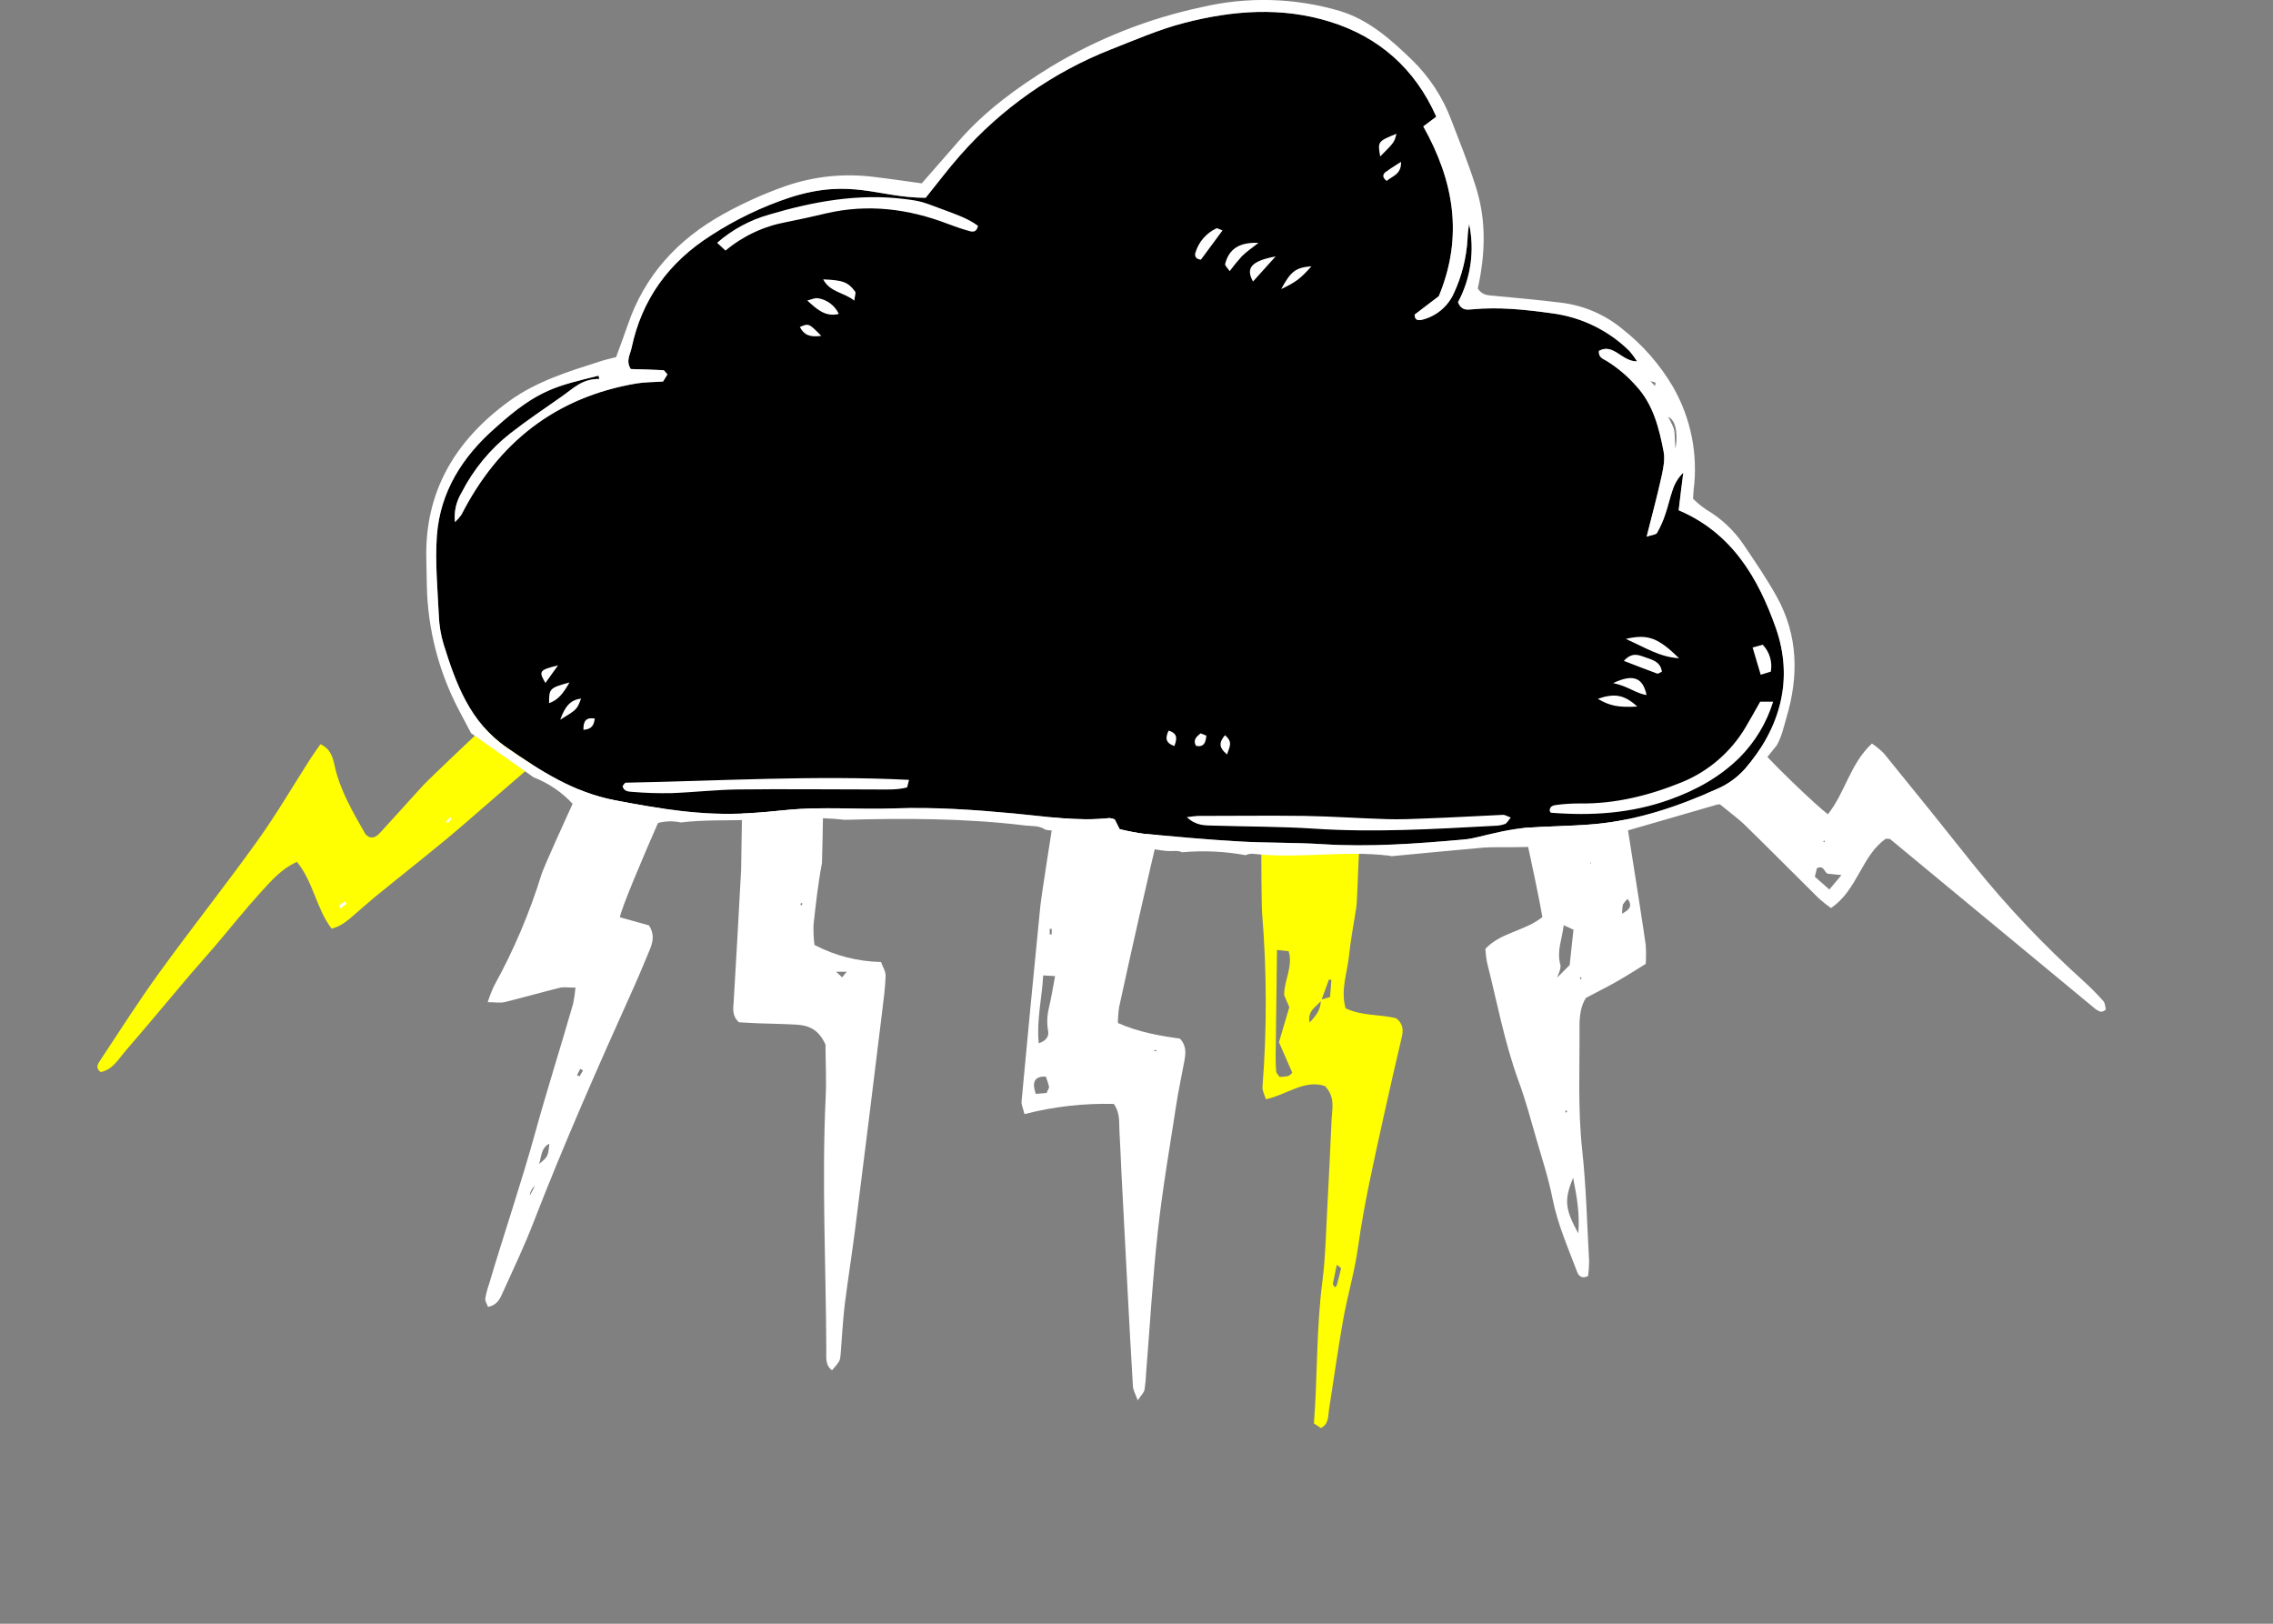 <?xml version="1.0" encoding="UTF-8"?>
<svg xmlns="http://www.w3.org/2000/svg" xmlns:xlink="http://www.w3.org/1999/xlink" id="e0MPD5zvqOH1" viewBox="-30 0 700 500" shape-rendering="geometricPrecision" text-rendering="geometricPrecision">
  <rect x="-30" y="0" width="700" height="500" fill="#808080" stroke="none"/>
  <style><![CDATA[#e0MPD5zvqOH2_to {animation: e0MPD5zvqOH2_to__to 5000ms linear infinite normal forwards}@keyframes e0MPD5zvqOH2_to__to { 0% {transform: translate(153.165px,308.515px);animation-timing-function: step-end} 12% {transform: translate(160.626px,288.8px);animation-timing-function: step-end} 26% {transform: translate(144.375px,320.529px);animation-timing-function: step-end} 40% {transform: translate(160.581px,291.206px);animation-timing-function: step-end} 54% {transform: translate(143.793px,322.467px);animation-timing-function: step-end} 70% {transform: translate(162.092px,291.845px);animation-timing-function: step-end} 85% {transform: translate(144.375px,334.043px);animation-timing-function: step-end} 100% {transform: translate(153.165px,308.515px)}} #e0MPD5zvqOH4_to {animation: e0MPD5zvqOH4_to__to 5000ms linear infinite normal forwards}@keyframes e0MPD5zvqOH4_to__to { 0% {transform: translate(219.278px,318.99px);animation-timing-function: step-end} 16% {transform: translate(217.814px,343.417px);animation-timing-function: step-end} 31% {transform: translate(218.076px,314.32px);animation-timing-function: step-end} 49% {transform: translate(217.814px,339.45px);animation-timing-function: step-end} 67% {transform: translate(218.216px,298.64px);animation-timing-function: step-end} 82% {transform: translate(217.814px,350.451px);animation-timing-function: step-end} 100% {transform: translate(219.278px,318.99px)}} #e0MPD5zvqOH6_to {animation: e0MPD5zvqOH6_to__to 5000ms linear infinite normal forwards}@keyframes e0MPD5zvqOH6_to__to { 0% {transform: translate(310.824px,321.28px);animation-timing-function: step-end} 21% {transform: translate(306.741px,359.92px);animation-timing-function: step-end} 42% {transform: translate(311.965px,311.501px);animation-timing-function: step-end} 59% {transform: translate(306.741px,351.264px);animation-timing-function: step-end} 81% {transform: translate(311.965px,284.37px);animation-timing-function: step-end} 100% {transform: translate(310.824px,321.28px)}} #e0MPD5zvqOH8_to {animation: e0MPD5zvqOH8_to__to 5000ms linear infinite normal forwards}@keyframes e0MPD5zvqOH8_to__to { 0% {transform: translate(380.191px,350.451px);animation-timing-function: step-end} 10% {transform: translate(378.678px,313.018px);animation-timing-function: step-end} 22% {transform: translate(382.47px,347.616px);animation-timing-function: step-end} 41% {transform: translate(382.362px,321.28px);animation-timing-function: step-end} 60% {transform: translate(382.362px,342.929px);animation-timing-function: step-end} 78% {transform: translate(382.47px,312.592px);animation-timing-function: step-end} 100% {transform: translate(380.191px,350.451px)}} #e0MPD5zvqOH10_to {animation: e0MPD5zvqOH10_to__to 5000ms linear infinite normal forwards}@keyframes e0MPD5zvqOH10_to__to { 0% {transform: translate(452.18px,308.515px);animation-timing-function: step-end} 14% {transform: translate(464.584px,334.79px);animation-timing-function: step-end} 31% {transform: translate(455.18px,299.39px);animation-timing-function: step-end} 49% {transform: translate(459.409px,321.28px);animation-timing-function: step-end} 66% {transform: translate(455.18px,294.29px);animation-timing-function: step-end} 81% {transform: translate(457.738px,332.233px);animation-timing-function: step-end} 100% {transform: translate(452.18px,308.515px)}} #e0MPD5zvqOH12_to {animation: e0MPD5zvqOH12_to__to 5000ms linear infinite normal forwards}@keyframes e0MPD5zvqOH12_to__to { 0% {transform: translate(555.51px,268.863px);animation-timing-function: step-end} 12% {transform: translate(541.405px,258.708px);animation-timing-function: step-end} 30% {transform: translate(546.983px,263.381px);animation-timing-function: step-end} 43% {transform: translate(542.427px,258.708px);animation-timing-function: step-end} 60% {transform: translate(552.455px,268.232px);animation-timing-function: step-end} 80% {transform: translate(536.534px,255.526px);animation-timing-function: step-end} 100% {transform: translate(555.51px,268.863px)}} #e0MPD5zvqOH14_to {animation: e0MPD5zvqOH14_to__to 5000ms linear infinite normal forwards}@keyframes e0MPD5zvqOH14_to__to { 0% {transform: translate(88.474px,258.445px);animation-timing-function: step-end} 11% {transform: translate(70.57px,278.776px);animation-timing-function: step-end} 23% {transform: translate(88.461px,261.895px);animation-timing-function: step-end} 35% {transform: translate(58.476px,283.035px);animation-timing-function: step-end} 46% {transform: translate(88.461px,254.25px);animation-timing-function: step-end} 57% {transform: translate(64.689px,278.776px);animation-timing-function: step-end} 71% {transform: translate(89.624px,252.895px);animation-timing-function: step-end} 84% {transform: translate(69.647px,273.256px);animation-timing-function: step-end} 100% {transform: translate(88.474px,258.445px)}} #e0MPD5zvqOH18_tr {animation: e0MPD5zvqOH18_tr__tr 5000ms linear infinite normal forwards}@keyframes e0MPD5zvqOH18_tr__tr { 0% {transform: translate(311.965px,184.59px) rotate(0deg);animation-timing-function: step-end} 12% {transform: translate(311.965px,184.59px) rotate(4.504deg);animation-timing-function: step-end} 28% {transform: translate(311.965px,184.59px) rotate(-4.724deg);animation-timing-function: step-end} 46% {transform: translate(311.965px,184.59px) rotate(6.265deg);animation-timing-function: step-end} 68% {transform: translate(311.965px,184.59px) rotate(-2.851deg);animation-timing-function: step-end} 100% {transform: translate(311.965px,184.59px) rotate(0deg)}} #e0MPD5zvqOH22_tr {animation: e0MPD5zvqOH22_tr__tr 5000ms linear infinite normal forwards}@keyframes e0MPD5zvqOH22_tr__tr { 0% {transform: translate(310.595px,167.154px) rotate(0deg);animation-timing-function: step-end} 12% {transform: translate(310.595px,167.154px) rotate(6.265deg);animation-timing-function: step-end} 33% {transform: translate(310.595px,167.154px) rotate(-2.941deg);animation-timing-function: step-end} 53% {transform: translate(310.595px,167.154px) rotate(6.265deg);animation-timing-function: step-end} 74% {transform: translate(310.595px,167.154px) rotate(-2.851deg);animation-timing-function: step-end} 100% {transform: translate(310.595px,167.154px) rotate(0deg)}} #e0MPD5zvqOH23_to {animation: e0MPD5zvqOH23_to__to 5000ms linear infinite normal forwards}@keyframes e0MPD5zvqOH23_to__to { 0% {transform: translate(-43.05px,141.58px);animation-timing-function: step-end} 9% {transform: translate(-42.102px,-9.411px)} 75% {transform: translate(-42.102px,-9.411px);animation-timing-function: step-end} 100% {transform: translate(-49.662px,142.405px)}} #e0MPD5zvqOH24_to {animation: e0MPD5zvqOH24_to__to 5000ms linear infinite normal forwards}@keyframes e0MPD5zvqOH24_to__to { 0% {transform: translate(-43.05px,141.58px);animation-timing-function: step-end} 14% {transform: translate(-43.05px,-9.31px)} 75% {transform: translate(-43.05px,-9.31px);animation-timing-function: step-end} 96% {transform: translate(-50.535px,141.004px)} 100% {transform: translate(-50.535px,141.004px)}} #e0MPD5zvqOH25_to {animation: e0MPD5zvqOH25_to__to 5000ms linear infinite normal forwards}@keyframes e0MPD5zvqOH25_to__to { 0% {transform: translate(-43.05px,141.58px);animation-timing-function: step-end} 18% {transform: translate(-43.05px,-9.31px)} 75% {transform: translate(-43.05px,-9.31px);animation-timing-function: step-end} 92% {transform: translate(-50.296px,136.203px)} 100% {transform: translate(-50.296px,136.203px)}} #e0MPD5zvqOH26_to {animation: e0MPD5zvqOH26_to__to 5000ms linear infinite normal forwards}@keyframes e0MPD5zvqOH26_to__to { 0% {transform: translate(-43.05px,141.58px);animation-timing-function: step-end} 22% {transform: translate(-43.05px,-9.31px)} 75% {transform: translate(-43.05px,-9.31px);animation-timing-function: step-end} 88% {transform: translate(-51.18px,153.966px)} 100% {transform: translate(-51.18px,153.966px)}} #e0MPD5zvqOH27_ts {animation: e0MPD5zvqOH27_ts__ts 5000ms linear infinite normal forwards}@keyframes e0MPD5zvqOH27_ts__ts { 0% {transform: translate(429.804px,169.495px) scale(1,1)} 38% {transform: translate(429.804px,169.495px) scale(1,1);animation-timing-function: step-end} 44% {transform: translate(429.804px,169.495px) scale(1.2,1.2);animation-timing-function: step-end} 54% {transform: translate(429.804px,169.495px) scale(1,1);animation-timing-function: step-end} 62% {transform: translate(429.804px,169.495px) scale(1.2,1.2);animation-timing-function: step-end} 70% {transform: translate(429.804px,169.495px) scale(1,1)} 100% {transform: translate(429.804px,169.495px) scale(1,1)}} #e0MPD5zvqOH28_to {animation: e0MPD5zvqOH28_to__to 5000ms linear infinite normal forwards}@keyframes e0MPD5zvqOH28_to__to { 0% {transform: translate(-43.05px,141.58px);animation-timing-function: step-end} 28% {transform: translate(-43.05px,-9.31px)} 75% {transform: translate(-43.05px,-9.31px);animation-timing-function: step-end} 83% {transform: translate(-52.066px,171.758px)} 100% {transform: translate(-52.066px,171.758px)}} #e0MPD5zvqOH29_to {animation: e0MPD5zvqOH29_to__to 5000ms linear infinite normal forwards}@keyframes e0MPD5zvqOH29_to__to { 0% {transform: translate(-43.05px,141.58px);animation-timing-function: step-end} 32% {transform: translate(-43.05px,-9.31px)} 75% {transform: translate(-43.05px,-9.31px);animation-timing-function: step-end} 83% {transform: translate(-52.066px,171.758px)} 100% {transform: translate(-52.066px,171.758px)}}]]></style>
  <g id="e0MPD5zvqOH2_to" transform="translate(153.165,308.515)">
    <g transform="translate(-153.165,-308.515)">
      <path d="M203.94,291.77c1.5-7,23.36-55.09,26-61.29-7.79-1.62-15.75-2.88-23.26-5.42-.72-.237-1.379-.63-1.93-1.15-2.16,4.21-23.48,50.12-24.92,54.59-3.684,11.943-8.589,23.474-14.64,34.41-.754,1.623-1.402,3.293-1.94,5c2.22,0,3.74.29,5.11,0c5.67-1.39,11.29-3,17-4.42c1.41-.34,3-.05,4.92-.05-.15,1.701-.403,3.39-.76,5.06-3.8,13.24-8,26.38-11.65,39.62-4.32,15.62-9.56,30.93-14.16,46.45-.533,1.5-.937,3.042-1.21,4.61-.1.82.54,1.73.84,2.56c3-.6,3.78-2.73,4.62-4.59c3.17-7,6.5-14,9.28-21.16c9.5-24.55,20.15-48.59,30.95-72.58c1.75-3.88,3.36-7.82,5-11.75.91-2.26,1.51-4.57-.26-7.39ZM176.2,377.49c.079-1.185.666-2.279,1.61-3-.53,1-1.07,2-1.61,3Zm2.83-9.71c.83-2.24.58-5,3.21-6.3-.42,3.91-.44,4.05-3.24,6.3Zm12.47-27l-.75-.43l1-1.91.86.49Z" transform="translate(-43.05-9.31)" fill="#fff"></path>
    </g>
  </g>
  <g id="e0MPD5zvqOH4_to" transform="translate(219.278,318.99)">
    <g transform="translate(-219.278,-318.99)">
      <path d="M263.88,300.29c-.269-2.085-.366-4.189-.29-6.29.71-6.34,1.4-12.7,2.6-18.95.11-.56.89-49.14,1-49.71-8.29,1-16.87.92-25.13.91c0,.95-.72,49.92-.77,50.87-.69,13.53-1.51,27.06-2.29,40.58-.12,2.11-.63,4.27,1.6,6.4c1.64.09,3.73.23,5.82.31c4,.15,8,.19,11.94.42c3.63.21,6.77,1.39,8.91,6.14c0,4.71.33,10.55.05,16.36-1.22,26.05.12,52.08.2,78.12c0,2.05-.3,4.32,1.77,5.81c2.47-2.87,2.48-2.87,2.66-5.16.41-5,.65-10.08,1.25-15.08c1-7.91,2.26-15.78,3.26-23.69q4.2-33.19,8.25-66.42c.45-3.69.95-7.38,1.08-11.08.05-1.4-.91-2.83-1.42-4.29-7.144-.143-14.158-1.94-20.49-5.25ZM260,288.08l-.46-.16.19-.55c.15.05.43.1.43.16-.027.19-.081.375-.16.55Zm12.39,22.17l-1.88-1.72h3.31Z" transform="translate(-43.05-9.31)" fill="#fff"></path>
    </g>
  </g>
  <g id="e0MPD5zvqOH6_to" transform="translate(310.824,321.28)">
    <g transform="translate(-310.824,-321.28)">
      <path d="M357.33,324.33c-.002-1.61.115-3.217.35-4.81c1-4.74,17.37-79.66,22.42-92.37-2.31-.29-4.66-.88-6.86-1.2-3.72-.55-7.38-1.38-11.1-1.87s-7.32-.91-10.95-1.57c-1.94-.35-4.84-1.37-7.37-1.84-.58,4.45-9.91,62.94-10.36,67.41q-3,30.14-5.8,60.3c-.11,1.15.51,2.38.89,4c8.982-2.322,18.246-3.375,27.52-3.13c2,2.88,1.56,5.61,1.72,8.21.28,4.51.42,9,.65,13.54q.87,17.11,1.79,34.22c.55,10.34,1.08,20.69,1.72,31c.07,1.19.78,2.34,1.47,4.29c1.05-1.56,1.9-2.31,2.08-3.19.287-1.831.464-3.678.53-5.53c1.18-14.57,2-29.16,3.63-43.68c1.43-12.92,3.66-25.75,5.63-38.6.68-4.46,1.66-8.88,2.47-13.33.44-2.37.79-4.75-1.34-7.05-6.24-.86-12.73-1.98-19.09-4.8Zm-21-29h.61v1.71h-.61Zm-.95,50.54l-3.35.29c-.284-.819-.476-1.668-.57-2.53c0-1.79.86-2.92,3.67-2.81.403,1.03.737,2.086,1,3.16c0,.46-.4.96-.78,1.93ZM336,320c-.525,2.282-.573,4.648-.14,6.95.23,1.48-.65,2.91-2.92,3.62-.71-7.24,1-13.81,1.37-20.9l3.67.21c-.7,3.59-1.18,6.88-1.98,10.12Zm32.27,12.8c.261-.094.533-.151.81-.17.06,0,.1.3.15.45Z" transform="translate(-43.05-9.31)" fill="#fff"></path>
    </g>
  </g>
  <g id="e0MPD5zvqOH8_to" transform="translate(380.191,350.451)">
    <g transform="translate(-380.191,-350.451)">
      <path d="M443.05,322.89c-5-1.32-10.5-.64-15.6-3.09-1.58-5.48.41-10.63,1-15.81.54-5,1.41-10,2.26-15c.39-2.25.64-16.23,1-18.5-10.07-.12-20.17,1.05-30.23.21c0,2.78.05,17.25.27,20c1.448,17.756,1.482,35.599.1,53.36-.09,1.12.63,2.31,1.05,3.75c6.52-1.44,11.91-6.17,18.17-4.08c3.24,3.32,2.23,6.88,2.07,10.27-.41,9-.83,18-1.32,27.05-.43,7.69-.56,15.42-1.54,23-1.87,14.52-1.46,29.12-2.59,43.57l2.14,1.42c2.49-1.25,2.18-3.58,2.5-5.6c1.45-9.18,2.7-18.4,4.33-27.56c1.35-7.57,3.58-15,4.63-22.62c1.87-13.45,4.91-26.63,7.81-39.86c1.81-8.3,3.74-16.58,5.68-24.86.48-2.14.3-4.08-1.73-5.65ZM409.8,340.64c-.899.199-1.819.286-2.74.26-.52-.83-1-1.24-1-1.7-.133-1.58-.187-3.165-.16-4.75.13-10.78.27-21.57.42-32.62l3.6.39c1.4,4.79-1.43,8.93-1.39,13.53.44,1,.95,2.24,1.58,3.7-1,3.32-2,6.85-3.19,10.8l4.09,9.34c-.297.456-.716.82-1.21,1.05Zm6.56-16.47c-.73-3.66,2-4.74,3.44-6.6-.03,2.61-1.43,4.5-3.44,6.6Zm6.3-7.83l-2.6.73q1.11-3.09,2.27-6.15l.74.13c-.13,1.66-.26,3.31-.41,5.29Zm2,88.87c-.06.2-.38.33-.57.49l-.59-1l1.24-5.92c.73.61,1.34.93,1.3,1.11-.37,1.76-.86,3.54-1.36,5.32Z" transform="translate(-43.05-9.31)" fill="#ffff01"></path>
    </g>
  </g>
  <g id="e0MPD5zvqOH10_to" transform="translate(452.18,308.515)">
    <g transform="translate(-448.779,-339.04)">
      <path d="M506,263.56c-4.62.81-12.14,3.1-16.6,3.55-6.28.62-10.65,0-17,0c2.4,8,10.93,46.86,12.24,55.12-5.48,4.37-12.81,4.71-17.55,9.78.078,1.365.239,2.724.48,4.07C470.69,348.43,473,361,477.41,373c2.11,5.72,3.67,11.65,5.37,17.52c1.77,6.13,3.78,12.22,5,18.45c1.56,7.88,4.79,15.12,7.58,22.54.48,1.28,1.51,2.19,3.37,1.23.198-1.505.301-3.022.31-4.54-.63-11.41-.9-22.85-2.13-34.2-1.39-12.75-.74-25.49-.83-38.23c0-3.2.43-6.34,2-8.67c3.52-1.86,6.6-3.39,9.59-5.09s5.83-3.54,8.8-5.36c.131-1.951.131-3.909,0-5.86-1.66-11.79-8.7-55.49-10.47-67.23Zm-15.87,73.18c-1.06-4.07.55-7.68,1.09-12l3,1.38c-.38,3.57-.74,6.92-1.17,10.87l-3.84,3.88c.46-1.42,1.27-2.87.96-4.13Zm1.56,45.16c0-.06.27-.1.41-.16.06.18.11.36.17.53l-.44.16c-.064-.169-.098-.349-.1-.53Zm4,37.72c-4.11-7.52-4.38-10.25-1.58-17.13c1.16,5.94,2.1,11.11,1.59,17.13Zm.82-78.14c-.13-.27-.27-.53-.41-.79l.65.23Zm3-35.6c0-.36,0-.71,0-.73s.08.32.17.65Zm9.72,15.29c-.044-.949.033-1.9.23-2.83.394-.637.879-1.213,1.44-1.71c1.59,2.25.55,3.26-1.64,4.54Z" transform="translate(-43.05-9.31)" fill="#fff"></path>
    </g>
  </g>
  <g id="e0MPD5zvqOH12_to" transform="translate(555.51,268.863)">
    <g transform="translate(-561.645,-274.338)">
      <path d="M666.9,323c-1.94-2.17-4-4.24-6.17-6.21-12.051-10.852-23.223-22.642-33.41-35.26q-13.87-17.47-28-34.79c-1.122-1.114-2.348-2.118-3.66-3-6.73,6.29-8.28,15.23-13.56,21.78-2.64-1.89-18.92-17-24.72-24.55-2.085,3.044-4.481,5.863-7.15,8.41-2.645,2.688-5.505,5.156-8.55,7.38c1.84,1.57,12.67,9.94,14.41,11.64c7.8,7.6,15.45,15.35,23.2,23c1.197,1.064,2.449,2.065,3.75,3c8.23-5.5,9.46-16.26,16.95-21.36.83.1,1.16,0,1.33.17q31.62,26.14,63.22,52.31c.431.312.902.564,1.4.75.251.075.519.075.77,0c.357-.159.692-.36,1-.6-.18-.86-.22-2.02-.81-2.67Zm-85.71-49.37l-.08.52-.56-.33Zm1.37,15.05l-4.47-3.92c.25-1,.47-1.95.64-2.64c2.25-1,2.15,1.24,3.34,1.71l4.22.42Z" transform="translate(-43.05-9.31)" fill="#fff"></path>
    </g>
  </g>
  <g id="e0MPD5zvqOH14_to" transform="translate(88.474,258.445)">
    <g transform="translate(-88.474,-258.445)">
      <path d="M220,209.55c-7.17,3.9-57.31,47.77-63.42,53-9,7.82-18.5,15.15-27.76,22.71-2.26,1.85-4.43,3.81-6.64,5.71-2,1.72-3.93,3.51-7,4.31-4.72-6.18-5.58-14.3-10.68-20.58-4.7,2.1-7.85,5.76-11,9.2-5,5.49-9.64,11.34-14.46,17-2.93,3.44-6,6.8-8.88,10.23C64,318.45,57.87,325.78,51.63,333c-2.19,2.55-3.94,5.74-7.58,6.43-1.71-1.32-.86-2.52-.16-3.57c6-9.06,11.87-18.29,18.26-27.1c9.82-13.56,20.24-26.68,30-40.28c5.88-8.19,11-16.94,16.42-25.43c1-1.5,2-2.94,3.17-4.58c3.16,1.48,3.81,4.09,4.36,6.62c1.68,7.67,5.63,14.3,9.45,21c.25.42.8.67,1.23,1c1.89.51,2.89-.92,3.92-2c4.32-4.68,8.53-9.48,12.87-14.15c4-4.27,53.5-50.61,57.51-54.86" transform="translate(-43.05-9.31)" fill="#ffff01"></path>
      <path d="M117.38,288.19l.54.82l1.85-1.4-.5-.76Z" transform="translate(-43.05-9.31)" fill="#fff"></path>
      <path d="M150.4,262.34l.46.45c.43-.44.87-.87,1.27-1.33c0,0-.3-.31-.46-.47Z" transform="translate(-43.05-9.31)" fill="#fff"></path>
    </g>
  </g>
  <g id="e0MPD5zvqOH18_tr" transform="translate(311.965,184.59) rotate(0)">
    <g transform="translate(-311.965,-184.59)">
      <path d="M559.9,202.5c5.64,15.91,1.48,31-9.6,43.75-2.318,2.545-5.146,4.572-8.3,5.95-12.17,5.44-24.74,9.74-38.13,10.91-7.1.62-14.24.61-21.35,1.13-3.121.351-6.217.895-9.27,1.63-3.11.62-6.18,1.66-9.32,1.94-14.55,1.3-29.1,2.38-43.74,1.44-8.46-.54-17-.34-25.44-.83-9.81-.56-19.6-1.46-29.38-2.35-2.53-.35-5.04-.83-7.52-1.44-.63-1.23-1.09-2.14-1.51-3-.514-.223-1.061-.362-1.62-.41-9.87,1.09-19.62-.51-29.39-1.42-12.17-1.13-24.32-2-36.57-1.57-11.14.42-22.31-.6-33.44.5-4,.4-7.92.79-11.89,1-13.9.87-27.47-1.4-41.06-4-12.66-2.42-22.94-9.1-33.27-16.23-11.39-7.87-15.64-19.67-19.46-31.89-.838-2.805-1.322-5.705-1.44-8.63-.39-8.22-1.18-16.49-.61-24.66c1-13.69,8-24.55,18.17-33.41c13.15-11.88,18.91-12.71,31.62-15.92l.24,1c-5.37,0-7.74,2.74-11.89,5.64-5.21,3.65-10.5,7.21-15.51,11.12-6.292,4.944-11.431,11.199-15.06,18.33-1.637,2.699-2.34,5.862-2,9c.748-.689,1.418-1.457,2-2.29c11.38-22.24,29-36.17,53.88-40.4c2.57-.43,5.22-.39,8.21-.6l1.35-2.19c-.6-.63-.93-1.28-1.29-1.3-3.38-.18-6.77-.26-10-.35-1.59-2.49-.2-4.43.22-6.41C210.69,101.5,219,90.08,232,81.81c7.572-4.923,15.746-8.852,24.32-11.69c19-6.07,27.14.09,41.81.09c3.66-4.53,7-9,10.67-13.14c12.69-14.407,28.63-25.582,46.5-32.6c7.42-2.89,14.7-6.1,22.45-8.1c14.94-3.87,30-5,44.85-.38c15.09,4.67,26.22,14.46,32.77,29.25l-4,3c9.39,16.71,12.43,33.83,4.78,52.27l-7.45,5.68c0,1.87,1.23,1.88,2.61,1.5c4.182-1.125,7.644-4.059,9.44-8c2.473-5.293,3.916-11.008,4.25-16.84.042-1.521.21-3.036.5-4.53c1.729,8.175.51,16.697-3.44,24.06c1,2.54,2.71,2.34,4.28,2.19c8.27-.8,16.45.07,24.61,1.21c9.043,1.148,17.456,5.242,23.94,11.65.844.999,1.622,2.051,2.33,3.15-4.72.11-7.31-5.73-11.76-3.22-.2,2,1.24,2.44,2.33,3.07c3.388,2.091,6.448,4.672,9.08,7.66c5.34,5.75,7.1,13,8.51,20.27.48,2.49-.12,5.29-.68,7.85-1.29,5.87-2.87,11.67-4.55,18.36c1.58-.54,2.87-.58,3.22-1.18c1.031-1.814,1.879-3.727,2.53-5.71.86-2.49,1.42-5.1,2.29-7.59.642-1.979,1.758-3.771,3.25-5.22-.47,3.85-1,7.69-1.42,11.57c16.51,7.01,24.53,20.98,29.88,36.06Z" transform="translate(-43.05-9.31)"></path>
      <path d="M560.27,193.13c-3.08-5.56-6.7-10.83-10.26-16.12-2.99-4.425-6.937-8.119-11.55-10.81-1.426-.982-2.765-2.086-4-3.3.07-1.27.09-2.07.18-2.85c1.359-10.902-.852-21.95-6.3-31.49-4.021-6.894-9.311-12.964-15.59-17.89-5.345-4.446-11.851-7.268-18.75-8.13-6.84-.87-13.71-1.44-20.58-2.12-1.81-.19-3.74,0-5.27-2.26.23-1.16.57-2.68.83-4.2c1.55-9.29,1.44-18.35-1.56-27.53C465.24,59.6,462.59,53,460,46.28c-2.625-6.994-6.764-13.322-12.12-18.53-6.49-6.28-13.3-12.36-22.21-15.06-13.851-4.081-28.526-4.484-42.58-1.17-16.41,3.495-32.121,9.711-46.48,18.39-10.47,6.44-20.28,13.6-28.39,22.93-3.64,4.2-7.31,8.37-11.3,12.93-4.92-.66-9.88-1.42-14.87-2-9.001-1.126-18.14-.196-26.73,2.72-6.771,2.356-13.326,5.293-19.59,8.78-14.08,7.84-24.18,18.86-29.4,34.21-1.1,3.25-2.33,6.45-3.55,9.8-1.71.45-3.26.77-4.76,1.26-9.84,3.16-19.73,6.13-28.27,12.36-16.53,12.08-25.95,27.77-25.41,48.71.07,2.66.1,5.32.16,8c.272,13.624,3.771,26.99,10.21,39l3.4,6.45l19.27,13.61c4.634,1.787,8.789,4.625,12.14,8.29l.16.05c8.21,2.78,17,4,25.42,5.89c2.465-.771,5.088-.885,7.61-.33c7.3-.88,14.91-.54,22.09-.81c9.27-.34,19.18-1.07,28.47,0c18.63-.51,37.11-.5,55.55,1.75c2,.25,4.22-.08,6.22,1.32c5.54.53,11.29,2.43,16.58,3.1c4,.51,7.89,1.16,11.85,1.87c3.54.63,7.72,1.81,11.27,1.56.807-.069,1.618.065,2.36.39c6.534-.59,13.118-.287,19.57.9.796-.391,1.693-.531,2.57-.4c13.84,1.57,27.73-1.13,41.57.55.266.038.53.091.79.16c9.63-.92,19.06-1.81,28.48-2.66.283-.029.567-.029.85,0c.33-.06.665-.09,1-.09c4.38,0,8.76,0,13.14-.14h.05c7.92-1.17,15.91-1.77,23.83-2.91.175-.258.369-.502.58-.73l32.6-9.43.14.09c.25-.161.51-.305.78-.43c2.933-2.102,5.726-4.394,8.36-6.86l8.83-11c1.65-3,2.09-5.58,3-8.61c3.76-12.69,3.58-25.19-2.97-37.06ZM529,147.46c-.49-6.27.36-5-2.22-9.77c2.95,1.2,2.85,7.01,2.22,9.77Zm-6.08-20.3c-.045.337-.112.671-.2,1-.55-.6-1-1-1.39-1.48.55.12,1.09.32,1.61.48ZM485.17,269.22l.21-.51.45.71Zm65.13-23c-2.315,2.556-5.143,4.593-8.3,5.98-12.17,5.44-24.74,9.74-38.13,10.91-7.1.62-14.24.61-21.35,1.13-3.121.351-6.217.895-9.27,1.63-3.11.62-6.18,1.66-9.32,1.94-14.55,1.3-29.1,2.38-43.74,1.44-8.46-.54-17-.34-25.44-.83-9.81-.56-19.6-1.46-29.38-2.35-2.53-.35-5.04-.83-7.52-1.44-.63-1.23-1.09-2.14-1.51-3-.514-.223-1.061-.362-1.62-.41-9.87,1.09-19.62-.51-29.39-1.42-12.17-1.13-24.32-2-36.57-1.57-11.14.42-22.31-.6-33.44.5-4,.4-7.92.79-11.89,1-13.9.87-27.47-1.4-41.06-4-12.66-2.42-22.94-9.1-33.27-16.23-11.39-7.87-15.64-19.67-19.46-31.89-.838-2.805-1.322-5.705-1.44-8.63-.39-8.22-1.18-16.49-.61-24.66c1-13.69,8-24.55,18.17-33.41c13.15-11.88,18.91-12.71,31.62-15.92l.24,1c-5.37,0-7.74,2.74-11.89,5.64-5.21,3.65-10.5,7.21-15.51,11.12-6.292,4.944-11.431,11.199-15.06,18.33-1.637,2.699-2.34,5.862-2,9c.748-.689,1.418-1.457,2-2.29c11.38-22.24,29-36.17,53.88-40.4c2.57-.43,5.22-.39,8.21-.6l1.35-2.19c-.6-.63-.93-1.28-1.29-1.3-3.38-.18-6.77-.26-10-.35-1.59-2.49-.2-4.43.22-6.41C210.69,101.5,219,90.08,232,81.81c7.572-4.923,15.746-8.852,24.32-11.69c19-6.07,27.14.09,41.81.09c3.66-4.53,7-9,10.67-13.14c12.69-14.407,28.63-25.582,46.5-32.6c7.42-2.89,14.7-6.1,22.45-8.1c14.94-3.87,30-5,44.85-.38c15.09,4.67,26.22,14.46,32.77,29.25l-4,3c9.39,16.71,12.43,33.83,4.78,52.27l-7.45,5.68c0,1.87,1.23,1.88,2.61,1.5c4.182-1.125,7.644-4.059,9.44-8c2.473-5.293,3.916-11.008,4.25-16.84.042-1.521.21-3.036.5-4.53c1.729,8.175.51,16.697-3.44,24.06c1,2.54,2.71,2.34,4.28,2.19c8.27-.8,16.45.07,24.61,1.21c9.043,1.148,17.456,5.242,23.94,11.65.844.999,1.622,2.051,2.33,3.15-4.72.11-7.31-5.73-11.76-3.22-.2,2,1.24,2.44,2.33,3.07c3.388,2.091,6.448,4.672,9.08,7.66c5.34,5.75,7.1,13,8.51,20.27.48,2.49-.12,5.29-.68,7.85-1.29,5.87-2.87,11.67-4.55,18.36c1.58-.54,2.87-.58,3.22-1.18c1.031-1.814,1.879-3.727,2.53-5.71.86-2.49,1.42-5.1,2.29-7.59.642-1.979,1.758-3.771,3.25-5.22-.47,3.85-1,7.69-1.42,11.57c16.48,7,24.5,21,29.85,36.06c5.67,15.91,1.51,30.98-9.57,43.75ZM303.94,74c3.62,1.36,7.3,2.61,10.3,4.85-.4,2-1.61,1.91-2.56,1.64-2.28-.63-4.54-1.4-6.76-2.25-12.16-4.66-24.58-6.2-37.4-3.24-4.12,1-8.25,1.89-12.4,2.72-6.865,1.263-13.287,4.281-18.64,8.76l-2.59-2.41c4.653-4.069,10.158-7.045,16.11-8.71c13.55-4,27.29-6.52,41.52-4.78c5.48.68,5.54.87,12.42,3.42ZM559.12,225.38h-4c-1.59,2.8-3,5.35-4.47,7.83-4.495,7.592-11.33,13.522-19.48,16.9-10.06,4.11-20.6,6.78-31.65,6.61-2.381-.01-4.759.14-7.12.45-.95.12-2.16.38-2.1,1.83.13.22.23.56.36.57c12.48,1,24.69.25,36.67-4.06c8.14-2.92,15.4-6.94,21.53-13c4.747-4.802,8.267-10.678,10.26-17.13Zm-39-2.06c-3.3-.45-5.57-2.7-10.28-3.66c6.31-2.99,9.16-1.6,10.29,3.66ZM293,249.45l-.58,2.33c-3.15.83-6.58.63-10,.63-14,0-28.06-.17-42.09,0-6.87.08-13.73.89-20.6,1.13-3.964.078-7.929-.049-11.88-.38-1.15-.08-2.71-.09-3.08-1.78.34-.39.65-1.06,1-1.06c29.02-.54,58.05-2.32,87.23-.87ZM530.16,212c-5.93-.34-10.19-3.16-16.43-5.95c6.91-1.59,9.96-.32,16.43,5.95Zm25.12,5.08c-.84-2.81-1.56-5.25-2.49-8.38l3.12-.86c2.104,2.209,3.029,5.288,2.49,8.29Zm-31.94-.38c-3.13-1.13-6.23-2.35-10.2-3.89c2.48-2.71,4.48-1.85,6.29-1.2c2.31.82,5,1.35,5.42,4.54-.63.27-1.17.71-1.51.58ZM192,224.41c-1.24,3.37-1.24,3.37-6.42,6.53c1.53-4.26,3.16-6.07,6.42-6.53Zm4.22,6.15c-.26,2-.86,3.3-3.5,3.49-.03-2.73.76-3.9,3.54-3.49ZM505.1,224.5c5.24-1.81,8.26-1.22,12.17,2.38-5.82.32-8.48-.2-12.13-2.38Zm-316.69-5c-2,3.49-3.51,5.35-6.26,6.34-.06-4.47.18-4.74,6.3-6.38Zm-3.53-5.26l-3.86,5.37c-2.15-3.61-1.92-4,3.9-5.41ZM438.1,57.49c-.8-4.59-.78-4.62,5-7-.64,2.64-.64,2.64-5,7ZM265,101.15c2.796.452,5.186,2.262,6.38,4.83-4.2,1-6.72-1.42-9.72-4.13c1.08-.26,2.26-.85,3.34-.7Zm175-39c1.42-1.11,3-2,4.51-3c.17,3.83-2.62,4.34-4.42,5.87-1.73-1.31-.96-2.26-.17-2.89ZM374.8,239.07c-3-1-2.85-2.68-1.86-4.77c2.98.9,2.52,2.63,1.78,4.75ZM259.38,110c2.74-1.17,2.74-1.17,6.6,2.73-3.6.54-5.4-.38-6.6-2.73Zm16.77-8.1c-3.19-2.61-7.46-2.52-9.6-6.57c6.13.27,7.67.82,9.85,3.77.3.39-.1,1.33-.25,2.77Zm115.61-9.08c-.58-.87-1.55-1.71-1.41-2.25c1.19-4.62,4.39-6.72,10.26-6.47-2,1.56-3.63,2.68-5.05,4.06-1.35,1.473-2.619,3.019-3.8,4.63Zm15.82,5.55c3.05-5.59,4.41-6.62,9.36-7.08-3.38,3.82-4.82,4.91-9.36,7.05ZM381.21,87.06c.995-3.266,3.323-5.961,6.41-7.42.32-.15.91.27,1.92.63l-6.65,9c-1.68-.15-2.02-1.22-1.68-2.21Zm.22,152c-1.1-1.81,0-2.84,1.36-3.94l1.78.72c-.2,2.04-.7,3.62-3.14,3.16Zm8.89-3.34c2.62,2.21,1.25,3.68.63,5.91-2.63-2.14-2.51-3.74-.63-5.95Zm15.53-147.4C403,91.46,401,93.68,398.93,96c-2.32-4.16-.54-6.3,6.92-7.72ZM476,260.22c.47,0,1,.33,2.32.84-.85,1-1.22,1.79-1.83,2-1.002.343-2.051.525-3.11.54-18.55,1-37.09,2.11-55.7.88-10.32-.68-20.68-.61-31-.94-2.54-.08-5.24.11-8.14-2.61c1.86-.2,2.75-.38,3.65-.38c10.87,0,21.75-.14,32.62,0c8.48.14,17,.75,25.44,1c4,.11,8-.05,11.94-.22c7.9-.28,15.81-.74,23.81-1.11Z" transform="translate(-43.05-9.31)" fill="#fff"></path>
    </g>
  </g>
  <g transform="translate(-1.849 0)" mask="url(#e0MPD5zvqOH30)">
    <g id="e0MPD5zvqOH22_tr" transform="translate(310.595,167.154) rotate(0)">
      <g transform="scale(1.049,1.049) translate(-310.595,-167.154)">
        <g id="e0MPD5zvqOH23_to" transform="translate(-43.05,141.58)">
          <path d="M230.32,216.74c-10.73,3.72-13.47,2.95-18.33-4.88c1.41-18,2.83-36.2,4.27-54.44.13-1.57.43-3.14.67-4.71.8-5.19,4.15-7.84,9-8.79c7.08-1.37,11.54,3,11.47,8.67c0,2.92-.08,5.84-.14,8.76-.23,10.61-.23,21.23-.76,31.83-.4,8.2-1.43,16.37-6.18,23.56Z" transform="translate(0,0)" fill="#fff"></path>
        </g>
        <g id="e0MPD5zvqOH24_to" transform="translate(-43.05,141.58)">
          <path d="M278,144.88c-5.77-.71-11.62-.8-17.44-1-1.19,0-2.4.78-3.37,1.12-2.31,9.6-6.86,63.88-5.92,71.2l4.05,5.18c5.516,1.154,11.223,1.024,16.68-.38c6.136-1.698,12.038-4.15,17.57-7.3c5.657-3.052,10.076-7.977,12.5-13.93c3.14-7.29,3.35-14.9,3.62-22.61.45-13.16-7.76-29.81-27.69-32.28Zm6,45.05c-1.76,7-6.19,12.18-13.67,14-.23.05-.51-.14-.9-.26-.291-.679-.483-1.396-.57-2.13.024-1.854.165-3.704.42-5.54c1.38-9.38,2.81-18.74,4.18-27.74c2.73-1.85,4.77-.94,6.11.72c4.807,5.842,6.461,13.662,4.43,20.95Z" transform="translate(0,0)" fill="#fff"></path>
        </g>
        <g id="e0MPD5zvqOH25_to" transform="translate(-43.05,141.58)">
          <path d="M323.94,218.11c-4.11-3.11-4.93-7.06-5-11.08-.31-13.54-.57-27.09-.49-40.64c0-6.84,1.7-11.32,5-16.78c6.36-4.37,13.84-6.2,21.56-6.75c3.452-.099,6.893.454,10.14,1.63c3.67,1.18,6.65,3.7,6.82,8s-1.45,7.93-5.16,10.16c-3.417,2.104-7.312,3.304-11.32,3.49-3.19.13-6.38.28-9.52,2.31-.14,1-.31,2.19-.54,3.86c3.07,0,5.69-.1,8.29,0c2.384.007,4.759.286,7.08.83c3.92,1.13,5.83,4.6,5.25,8.7-1,6.73-5,10.78-12,11.86-1.317.103-2.612.403-3.84.89c2.92,0,5.86-.13,8.78,0c2.112.022,4.208.359,6.22,1c3.896,1.415,6.306,5.324,5.82,9.44-.59,6.79-4.72,11.72-11.34,13.86-8.69,2.84-17.21,3.01-25.75-.78Z" transform="translate(0,0)" fill="#fff"></path>
        </g>
        <g id="e0MPD5zvqOH26_to" transform="translate(-43.05,141.58)">
          <path d="M428.66,164.7c-2.23-9-5.64-17.13-14.67-22.75-2.89-1.2-6.64-2.46-11.61.11-1.55,1.81-4.12,4.18-6,7-8.65,13.45-14.73,28.12-19.71,43.25-1.216,3.815-1.423,7.881-.6,11.8c1.32,6.8,8,9.8,14,6.43c2.843-1.515,5.05-3.998,6.22-7c.76-2,1.62-3.86,2.35-5.6c4.33-1.87,8.39-2.59,12.54-1.39c3.67,4.5,4.69,11.28,12.31,12.2c5.66-4.57,7-6.93,7.75-13.42c1.27-10.33-.07-20.52-2.58-30.63Zm-20,12.27c-2.15,2.29-4.75,3.2-7.44,4-2.45-2.18-2.08-4.34-.56-6.37c1.88-2.51,4.31-3.64,8-1.73Z" transform="translate(0,0)" fill="#fff"></path>
        </g>
        <g id="e0MPD5zvqOH27_ts" transform="translate(429.804,169.495) scale(1,1)">
          <g transform="translate(-436.193,-161.521)">
            <g id="e0MPD5zvqOH28_to" transform="translate(-43.05,141.58)">
              <path d="M480.39,179c-3.44,1.36-5.55.33-7.74-1-2.1-2.89-2.42-6.3-2-9.76c1.08-10,2.77-19.93,6.48-29.39c1.17-3,2.39-5.88,5.88-8.08c2.38.51,5.24.9,8,1.76s4.12,3.17,4.26,6.09c.06.791.03,1.586-.09,2.37-2.42,13.1-5.8,25.84-13.88,36.8-.55.63-.98,1.31-.91,1.21Z" transform="translate(0,0)" fill="#fff"></path>
            </g>
            <g id="e0MPD5zvqOH29_to" transform="translate(-43.05,141.58)">
              <path d="M476.44,210.59c-3.456.736-7.062.113-10.07-1.74-4.77-4.7-3.53-9.72-.53-14.71c3.64-2.85,7.34-4.53,11.87-3.08c4.78,1.54,6.88,4.82,5.82,9.65-.93,4.29-2.83,7.93-7.09,9.88Z" transform="translate(0,0)" fill="#fff"></path>
            </g>
          </g>
        </g>
      </g>
    </g>
    <mask id="e0MPD5zvqOH30">
      <path d="M559.9,202.5c5.64,15.91,1.48,31-9.6,43.75-2.318,2.545-5.146,4.572-8.3,5.95-12.17,5.44-24.74,9.74-38.13,10.91-7.1.62-14.24.61-21.35,1.13-3.121.351-6.217.895-9.27,1.63-3.11.62-6.18,1.66-9.32,1.94-14.55,1.3-29.1,2.38-43.74,1.44-8.46-.54-17-.34-25.44-.83-9.81-.56-19.6-1.46-29.38-2.35-2.53-.35-5.04-.83-7.52-1.44-.63-1.23-1.09-2.14-1.51-3-.514-.223-1.061-.362-1.62-.41-9.87,1.09-19.62-.51-29.39-1.42-12.17-1.13-24.32-2-36.57-1.57-11.14.42-22.31-.6-33.44.5-4,.4-7.92.79-11.89,1-13.9.87-27.47-1.4-41.06-4-12.66-2.42-22.94-9.1-33.27-16.23-11.39-7.87-15.64-19.67-19.46-31.89-.838-2.805-1.322-5.705-1.44-8.63-.39-8.22-1.18-16.49-.61-24.66c1-13.69,8-24.55,18.17-33.41c13.15-11.88,18.91-12.71,31.62-15.92l.24,1c-5.37,0-7.74,2.74-11.89,5.64-5.21,3.65-10.5,7.21-15.51,11.12-6.292,4.944-11.431,11.199-15.06,18.33-1.637,2.699-2.34,5.862-2,9c.748-.689,1.418-1.457,2-2.29c11.38-22.24,29-36.17,53.88-40.4c2.57-.43,5.22-.39,8.21-.6l1.35-2.19c-.6-.63-.93-1.28-1.29-1.3-3.38-.18-6.77-.26-10-.35-1.59-2.49-.2-4.43.22-6.41C210.69,101.5,219,90.08,232,81.81c7.572-4.923,15.746-8.852,24.32-11.69c19-6.07,27.14.09,41.81.09c3.66-4.53,7-9,10.67-13.14c12.69-14.407,28.63-25.582,46.5-32.6c7.42-2.89,14.7-6.1,22.45-8.1c14.94-3.87,30-5,44.85-.38c15.09,4.67,26.22,14.46,32.77,29.25l-4,3c9.39,16.71,12.43,33.83,4.78,52.27l-7.45,5.68c0,1.87,1.23,1.88,2.61,1.5c4.182-1.125,7.644-4.059,9.44-8c2.473-5.293,3.916-11.008,4.25-16.84.042-1.521.21-3.036.5-4.53c1.729,8.175.51,16.697-3.44,24.06c1,2.54,2.71,2.34,4.28,2.19c8.27-.8,16.45.07,24.61,1.21c9.043,1.148,17.456,5.242,23.94,11.65.844.999,1.622,2.051,2.33,3.15-4.72.11-7.31-5.73-11.76-3.22-.2,2,1.24,2.44,2.33,3.07c3.388,2.091,6.448,4.672,9.08,7.66c5.34,5.75,7.1,13,8.51,20.27.48,2.49-.12,5.29-.68,7.85-1.29,5.87-2.87,11.67-4.55,18.36c1.58-.54,2.87-.58,3.22-1.18c1.031-1.814,1.879-3.727,2.53-5.71.86-2.49,1.42-5.1,2.29-7.59.642-1.979,1.758-3.771,3.25-5.22-.47,3.85-1,7.69-1.42,11.57c16.51,7.01,24.53,20.98,29.88,36.06Z" transform="translate(-43.05-9.31)" fill="#fff"></path>
    </mask>
  </g>
</svg>
